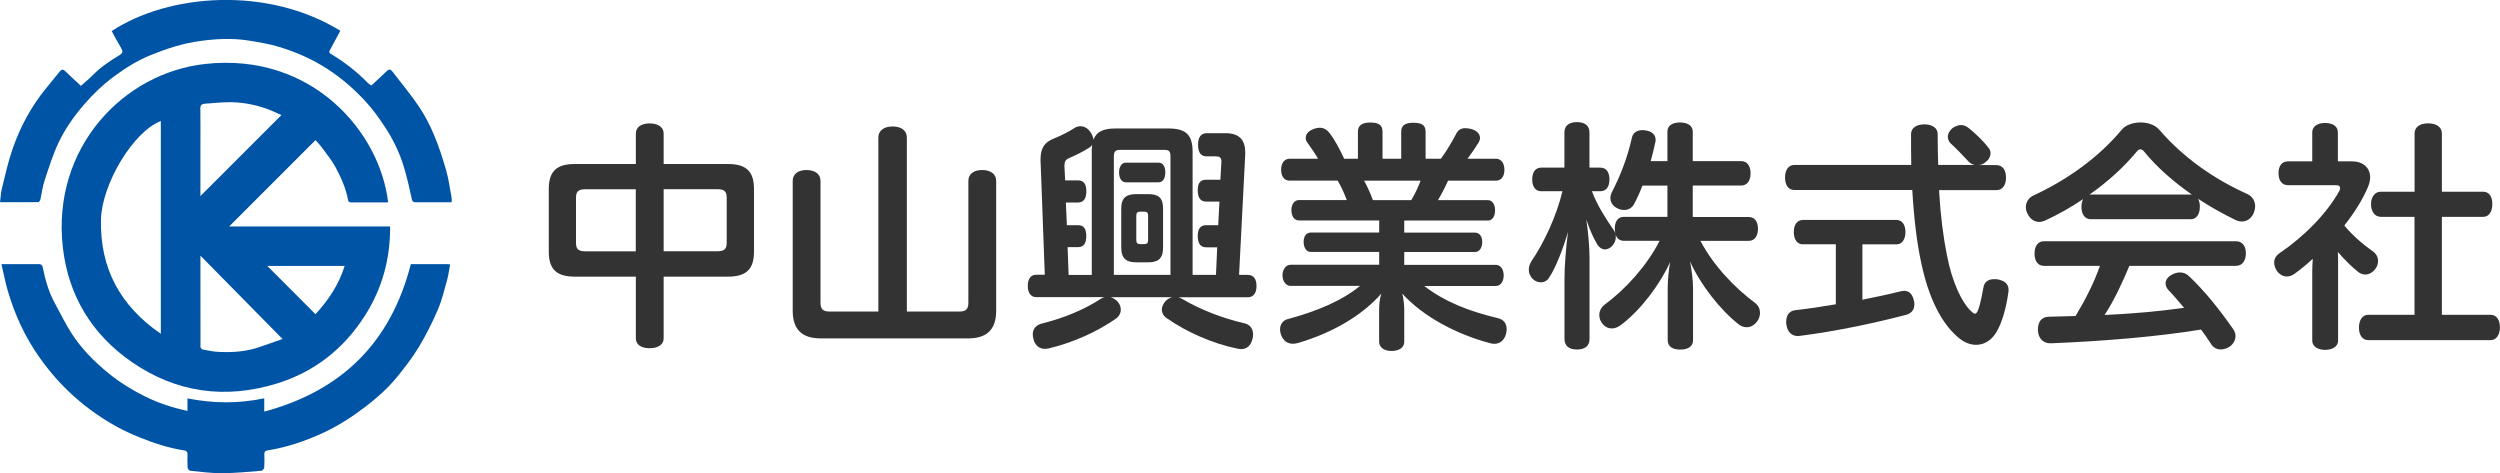 <?xml version="1.0" encoding="UTF-8"?><svg id="_レイヤー_2" xmlns="http://www.w3.org/2000/svg" viewBox="0 0 345.4 65.38"><defs><style>.cls-1{fill:#0054a6;}.cls-2{fill:#333;}</style></defs><g id="_レイヤー_1-2"><g id="_x38_ZLN6b"><path class="cls-1" d="M53.63,27.96c-.19,0-.38,0-.56,0-1.48,0-2.95,0-4.43,0-.25,0-.49.02-.55-.32-.29-1.6-.95-3.07-1.7-4.48-.52-.98-1.25-1.86-1.91-2.77-.27-.37-.61-.7-.89-1.03-3.99,3.99-7.94,7.94-11.93,11.93h22.24c.03,4.46-1.09,8.53-3.43,12.24-2.93,4.64-7.04,7.87-12.26,9.47-7.07,2.17-13.84,1.26-19.97-2.96-5.54-3.82-8.81-9.2-9.56-15.88-1.55-13.67,8.3-24.1,19.72-25.33,14.84-1.6,24.14,9.55,25.22,19.13ZM22.22,46.12v-29.4c-3.83,1.47-8.17,8.74-8.27,13.65-.14,6.76,2.69,11.91,8.27,15.75ZM27.69,35.32c0,4.32,0,8.47.01,12.62,0,.12.18.33.3.35.75.14,1.51.3,2.27.33,1.88.09,3.74-.04,5.54-.66,1.06-.37,2.11-.73,3.23-1.12-3.82-3.88-7.53-7.64-11.35-11.52ZM27.69,27.09c3.73-3.73,7.46-7.46,11.19-11.19-.23-.11-.52-.23-.81-.37-1.91-.87-3.93-1.35-6.02-1.41-1.25-.03-2.51.13-3.76.21-.42.03-.62.2-.61.67.03,1.74.01,3.48.01,5.22,0,2.3,0,4.61,0,6.86ZM43.59,43.41c1.8-1.96,3.23-4.11,4.03-6.67h-10.69c2.21,2.21,4.41,4.41,6.66,6.67Z"/><path class="cls-1" d="M25.9,56.79v-1.75c3.55.71,7.04.74,10.61-.01v1.84c10.78-2.9,17.5-9.62,20.25-20.38,1.61,0,3.25,0,4.9,0,.15,0,.3.02.53.04-.14.76-.23,1.49-.43,2.2-.39,1.38-.72,2.8-1.29,4.11-.75,1.74-1.61,3.45-2.59,5.08-.89,1.47-1.94,2.84-3.03,4.17-1.29,1.59-2.83,2.93-4.46,4.18-1.8,1.36-3.68,2.58-5.72,3.52-2.46,1.14-5.02,2.01-7.7,2.44-.32.05-.46.19-.45.52.02.6.03,1.21-.01,1.81-.01.17-.23.47-.37.48-1.83.15-3.67.33-5.5.34-1.46,0-2.92-.19-4.37-.34-.14-.01-.34-.28-.35-.44-.04-.6-.03-1.21-.01-1.81.01-.39-.16-.51-.53-.57-2.11-.33-4.13-1-6.11-1.8-.8-.32-1.59-.66-2.35-1.05-2.46-1.26-4.71-2.82-6.77-4.67-1.75-1.57-3.28-3.33-4.64-5.24-2.03-2.84-3.47-5.97-4.44-9.31-.34-1.17-.57-2.38-.87-3.66.84,0,1.55,0,2.26,0,.96,0,1.93.01,2.89,0,.32,0,.49.11.55.42.35,1.7.8,3.37,1.64,4.91.78,1.44,1.5,2.93,2.39,4.3,1.36,2.09,3.1,3.85,5.04,5.43,1.56,1.28,3.26,2.32,5.04,3.21,1.84.92,3.78,1.55,5.9,2.02Z"/><path class="cls-1" d="M0,27.95c.1-.71.12-1.37.28-1.99.45-1.81.85-3.64,1.46-5.39,1.06-3.06,2.58-5.88,4.65-8.4.63-.77,1.25-1.54,1.88-2.31.24-.3.46-.31.74-.03.7.68,1.43,1.34,2.17,2.03.56-.5,1.14-.97,1.66-1.5,1.09-1.11,2.37-1.95,3.68-2.75.48-.29.47-.54.21-.98-.46-.76-.87-1.56-1.3-2.34,7.95-5.2,21.54-6.22,31.59-.04-.39.72-.78,1.45-1.17,2.18-.09.16-.17.33-.27.49-.15.24-.1.39.15.54,1.87,1.12,3.59,2.45,5.11,4.02.13.13.3.21.48.33.71-.67,1.42-1.31,2.11-1.98.31-.31.54-.27.78.05,1.22,1.59,2.51,3.13,3.63,4.78.82,1.22,1.52,2.54,2.09,3.9.68,1.61,1.23,3.29,1.71,4.97.36,1.27.53,2.59.77,3.89.03.14,0,.3-.02.53-.44,0-.87,0-1.3,0-1.21,0-2.42-.01-3.63,0-.4,0-.51-.14-.59-.55-.31-1.46-.64-2.91-1.07-4.34-.61-2.01-1.53-3.89-2.69-5.63-.76-1.13-1.55-2.26-2.47-3.26-1.59-1.76-3.36-3.31-5.37-4.62-2.11-1.37-4.37-2.37-6.75-3.08-1.37-.41-2.8-.65-4.21-.87-2.2-.35-4.39-.24-6.61.06-2.42.32-4.69,1.06-6.92,1.97-1.81.74-3.46,1.77-5.02,2.93-1.53,1.13-2.9,2.44-4.15,3.89-1.38,1.59-2.59,3.32-3.49,5.2-.81,1.69-1.37,3.5-1.96,5.29-.29.86-.38,1.78-.59,2.67-.03.13-.2.32-.31.32-1.71.02-3.43.01-5.24.01Z"/></g><path class="cls-2" d="M91.69,46.75c0,.85-.75,1.36-1.94,1.36s-1.9-.51-1.9-1.36v-8.53h-8.46c-2.48,0-3.57-1.02-3.57-3.43v-8.7c0-2.41,1.09-3.43,3.57-3.43h8.46v-4.22c0-.88.75-1.39,1.9-1.39s1.94.51,1.94,1.39v4.22h8.91c2.48,0,3.57,1.02,3.57,3.43v8.7c0,2.41-1.09,3.43-3.57,3.43h-8.91v8.53ZM80.84,26.15c-.92,0-1.26.31-1.26,1.16v6.25c0,.85.34,1.16,1.26,1.16h7v-8.57h-7ZM99.14,34.71c.92,0,1.26-.31,1.26-1.16v-6.25c0-.85-.34-1.16-1.26-1.16h-7.45v8.57h7.45Z"/><path class="cls-2" d="M132.57,43.04c.88,0,1.22-.34,1.22-1.22v-16.83c0-.95.75-1.5,1.9-1.5s1.94.54,1.94,1.5v17.95c0,2.65-1.36,3.81-3.84,3.81h-20.43c-2.48,0-3.84-1.16-3.84-3.81v-17.95c0-.95.75-1.5,1.9-1.5s1.94.54,1.94,1.5v16.83c0,.88.34,1.22,1.22,1.22h6.77v-24.04c0-.99.82-1.53,1.97-1.53s1.97.54,1.97,1.53v24.04h7.28Z"/><path class="cls-2" d="M143.76,22.34v-.31c0-1.63.58-2.38,1.84-2.89.95-.37,2.01-.92,2.82-1.43.27-.2.58-.27.85-.27.51,0,1.02.27,1.36.78.27.34.41.75.44,1.09.41-1.12,1.36-1.56,3.09-1.56h7.24c2.41,0,3.37.82,3.37,3.23v17h3.23l.17-3.81h-1.53c-.82,0-1.16-.61-1.16-1.56s.34-1.5,1.16-1.5h1.67l.17-3.26h-1.84c-.82,0-1.16-.58-1.16-1.56s.34-1.46,1.16-1.46h1.97l.14-2.45v-.1c0-.54-.31-.68-.78-.68h-1.29c-.65,0-1.16-.41-1.16-1.6,0-1.05.41-1.6,1.22-1.6h2.58c1.94,0,2.72.99,2.72,2.62v.34l-.85,16.62h1.22c.78,0,1.19.58,1.19,1.53s-.41,1.56-1.19,1.56h-9.65c.2.03.44.14.65.27,2.28,1.36,5.41,2.62,8.53,3.33.78.17,1.19.78,1.19,1.56,0,.17-.03.34-.07.54-.24,1.02-.82,1.46-1.6,1.46-.17,0-.34-.03-.54-.07-3.43-.71-6.97-2.28-9.69-4.18-.48-.31-.71-.75-.71-1.22,0-.37.17-.75.48-1.12.27-.31.61-.48.95-.58h-8.53c.37.1.71.31.99.61.31.34.44.75.44,1.12,0,.48-.24.92-.61,1.19-2.65,1.87-6.05,3.37-9.31,4.15-.2.03-.37.07-.54.07-.75,0-1.36-.41-1.6-1.33-.07-.24-.1-.48-.1-.68,0-.75.44-1.29,1.29-1.5,2.86-.71,5.78-1.87,8.09-3.4.17-.1.37-.2.54-.24h-9.45c-.75,0-1.16-.61-1.16-1.56s.41-1.53,1.16-1.53h1.19l-.58-15.64ZM150.83,20.98c0-.34.03-.68.07-.95-.1.14-.24.27-.41.37-.82.54-1.9,1.05-2.75,1.43-.51.2-.68.51-.68,1.05l.1,2.04h1.77c.82,0,1.16.54,1.16,1.5s-.34,1.56-1.16,1.56h-1.67l.14,3.13h1.56c.78,0,1.12.51,1.12,1.5s-.34,1.53-1.12,1.53h-1.46l.14,3.84h3.2v-17ZM161.71,21.59c0-.71-.24-.88-.78-.88h-6.22c-.54,0-.82.17-.82.88v16.39h7.82v-16.39ZM160.05,22.47c.65,0,.95.58.95,1.36s-.31,1.36-.95,1.36h-4.49c-.61,0-.95-.58-.95-1.36s.34-1.36.95-1.36h4.49ZM160.69,34.2c0,1.56-.71,2.04-2.04,2.04h-1.67c-1.33,0-2.07-.48-2.07-2.04v-5.37c0-1.56.75-2.01,2.07-2.01h1.67c1.33,0,2.04.44,2.04,2.01v5.37ZM156.99,33.15c0,.41.14.58.58.58h.51c.41,0,.54-.17.54-.58v-3.33c0-.41-.14-.58-.54-.58h-.51c-.44,0-.58.17-.58.58v3.33Z"/><path class="cls-2" d="M178.19,24.96c-.75,0-1.19-.58-1.19-1.5s.44-1.53,1.19-1.53h3.91c-.41-.75-1.02-1.56-1.46-2.21-.17-.2-.24-.44-.24-.68,0-.48.34-.92,1.02-1.19.34-.14.65-.2.92-.2.54,0,.99.27,1.33.71.75.95,1.46,2.31,2.04,3.57h1.9v-3.74c0-.92.65-1.26,1.7-1.26,1.16,0,1.7.34,1.7,1.26v3.74h2.58v-3.71c0-.95.61-1.26,1.67-1.26,1.16,0,1.7.31,1.7,1.26v3.71h2.11c.78-1.05,1.5-2.28,2.04-3.3.31-.65.68-.92,1.33-.92.2,0,.48.03.78.1.82.2,1.26.71,1.26,1.26,0,.17-.07.37-.17.58-.41.68-.95,1.46-1.56,2.28h3.94c.71,0,1.16.61,1.16,1.53s-.44,1.5-1.16,1.5h-6.63c-.41.92-.88,1.84-1.39,2.69h6.9c.61,0,.99.61.99,1.39,0,.85-.37,1.43-.99,1.43h-11.56v1.67h9.79c.61,0,.99.54.99,1.29s-.37,1.39-.99,1.39h-9.79v1.77h12.65c.68,0,1.09.65,1.09,1.46s-.41,1.46-1.09,1.46h-9.89c2.72,2.11,6.05,3.47,10.2,4.45.82.2,1.19.78,1.19,1.53,0,.2-.03.44-.1.68-.24.85-.82,1.33-1.6,1.33-.2,0-.41-.03-.65-.1-4.56-1.22-9.18-3.64-12.07-6.83.17.65.27,1.46.27,2.31v4.35c0,.75-.65,1.26-1.77,1.26-1.02,0-1.7-.51-1.7-1.26v-4.32c0-.85.07-1.6.31-2.35-2.75,3.13-6.9,5.47-11.52,6.83-.27.07-.51.1-.71.1-.78,0-1.36-.44-1.63-1.26-.1-.24-.14-.51-.14-.71,0-.71.41-1.26,1.05-1.43,4.05-1.09,7.48-2.52,10-4.59h-9.62c-.61,0-1.09-.65-1.09-1.46s.48-1.46,1.09-1.46h12.27v-1.77h-9.45c-.65,0-.99-.65-.99-1.39s.34-1.29.99-1.29h9.45v-1.67h-11.08c-.65,0-1.05-.58-1.05-1.43,0-.78.41-1.39,1.05-1.39h6.6c-.34-.92-.75-1.84-1.26-2.69h-6.6ZM188.46,24.96c.48.85.88,1.77,1.22,2.69h5.3c.51-.85.95-1.77,1.29-2.69h-7.82Z"/><path class="cls-2" d="M230.39,25.64h-3.47c-.34.92-.75,1.8-1.19,2.62-.31.51-.82.75-1.33.75-.37,0-.75-.1-1.09-.31-.54-.31-.82-.82-.82-1.33,0-.27.07-.51.17-.75,1.26-2.41,2.24-5.03,2.79-7.55.14-.68.65-1.09,1.46-1.09.14,0,.24,0,.37.03.99.1,1.46.65,1.46,1.29,0,.1,0,.2-.03.31-.17.85-.41,1.77-.65,2.65h2.31v-4.08c0-.82.68-1.26,1.73-1.26s1.77.44,1.77,1.26v4.08h6.7c.82,0,1.29.68,1.29,1.67,0,1.05-.48,1.7-1.29,1.7h-6.7v4.35h7.72c.85,0,1.29.65,1.29,1.63s-.44,1.67-1.29,1.67h-6.66c1.9,3.6,4.9,6.6,7.58,8.6.44.34.65.82.65,1.33,0,.44-.14.88-.41,1.22-.41.54-.92.78-1.43.78-.37,0-.78-.14-1.12-.41-2.52-1.97-5.27-5.47-6.7-8.67.2,1.09.41,2.52.41,3.67v7.21c0,.85-.68,1.29-1.77,1.29s-1.73-.44-1.73-1.29v-7.17c0-1.12.14-2.58.34-3.64-1.43,3.13-4.05,6.63-6.8,8.7-.41.31-.85.48-1.26.48-.48,0-.92-.2-1.29-.65-.31-.37-.44-.78-.44-1.19,0-.54.24-1.05.71-1.43,2.92-2.14,5.88-5.41,7.62-8.84h-4.96c-.54,0-.95-.31-1.12-.88.03.14.03.24.03.37,0,.44-.17.88-.54,1.26-.31.31-.65.44-.95.44-.41,0-.78-.24-1.05-.65-.51-.85-1.05-2.01-1.53-3.47.27,1.87.44,3.84.44,5.37v11.12c0,.99-.65,1.46-1.73,1.46s-1.73-.48-1.73-1.46v-8.3c0-1.8.2-4.21.48-6.49-.65,2.28-1.7,5-2.65,6.39-.24.37-.65.58-1.09.58-.41,0-.85-.17-1.16-.51-.34-.34-.51-.78-.51-1.26,0-.37.14-.78.37-1.16,1.7-2.48,3.43-6.15,4.28-9.66h-2.96c-.78,0-1.22-.65-1.22-1.63s.44-1.63,1.22-1.63h3.23v-4.86c0-.95.65-1.43,1.73-1.43s1.73.48,1.73,1.43v4.86h1.5c.82,0,1.26.61,1.26,1.63s-.44,1.63-1.26,1.63h-1.16c.75,2.01,1.94,3.81,2.99,5.34.1.14.17.31.24.48-.03-.2-.07-.41-.07-.65,0-.99.44-1.63,1.22-1.63h6.05v-4.35Z"/><path class="cls-2" d="M272.92,22.81c-.37-.07-.75-.24-.99-.54-.85-.92-1.7-1.8-2.45-2.48-.24-.27-.37-.58-.37-.88,0-.48.27-.92.71-1.26.41-.24.75-.37,1.12-.37s.71.14,1.05.41c.78.61,1.97,1.7,2.75,2.75.2.2.27.48.27.71,0,.48-.24.92-.65,1.22-.27.24-.61.41-.95.44h2.41c.85,0,1.33.68,1.33,1.73s-.48,1.73-1.33,1.73h-7.92c.2,3.54.58,6.46,1.09,9.01.71,3.67,2.01,6.39,3.2,7.58.31.31.51.48.68.48s.31-.2.48-.65c.27-.78.51-2.04.68-2.96.1-.75.65-1.16,1.46-1.16h.31c1.12.14,1.7.65,1.7,1.43v.2c-.27,2.14-.88,4.49-1.8,5.88-.68,1.02-1.63,1.56-2.69,1.56-.82,0-1.7-.34-2.55-1.09-2.24-1.94-3.98-5.34-5-10.13-.61-2.75-1.02-6.12-1.26-10.17h-16.29c-.82,0-1.29-.68-1.29-1.73s.48-1.73,1.29-1.73h16.15c-.03-1.36-.03-2.79-.03-4.28,0-.82.75-1.33,1.84-1.33s1.84.51,1.84,1.33c0,1.53.03,2.96.07,4.28h5.13ZM249.09,33.76c-.78,0-1.26-.68-1.26-1.7s.48-1.67,1.26-1.67h12.95c.75,0,1.22.68,1.22,1.67s-.48,1.7-1.22,1.7h-4.73v7.65c1.83-.37,3.64-.75,5.27-1.16.17-.03.31-.07.48-.07.68,0,1.12.41,1.33,1.22.07.24.1.44.1.65,0,.71-.37,1.26-1.19,1.46-4.56,1.19-9.96,2.31-14.62,2.89-.1.03-.2.03-.27.03-.88,0-1.46-.58-1.6-1.56-.03-.14-.03-.27-.03-.41,0-.92.44-1.5,1.22-1.6,1.77-.2,3.67-.48,5.64-.82v-8.29h-4.56Z"/><path class="cls-2" d="M288.86,30.29c-.85,0-1.29-.75-1.29-1.7,0-.41.07-.78.24-1.09-1.7,1.16-3.47,2.14-5.3,2.99-.24.1-.51.17-.78.17-.61,0-1.22-.34-1.6-1.12-.17-.31-.24-.61-.24-.92,0-.71.41-1.33,1.09-1.63,4.55-2.11,8.91-5.17,12.17-9.08.54-.65,1.56-.99,2.58-.99s1.97.31,2.58.99c3.43,3.98,7.72,6.9,12.21,8.91.68.34,1.05.95,1.05,1.67,0,.31-.07.61-.2.95-.34.75-.92,1.16-1.63,1.16-.31,0-.61-.07-.95-.24-1.7-.82-3.43-1.8-5.1-2.89.17.31.24.68.24,1.12,0,.95-.44,1.7-1.26,1.7h-13.8ZM294.2,36.72c-.99,2.35-2.04,4.66-3.43,6.8,3.67-.17,7.34-.48,10.98-.99-.71-.85-1.43-1.7-2.18-2.48-.24-.27-.37-.58-.37-.88,0-.44.24-.85.75-1.16.41-.24.82-.37,1.22-.37.48,0,.92.17,1.26.51,2.31,2.18,4.42,4.9,6.12,7.34.2.31.31.61.31.92,0,.54-.27,1.09-.78,1.46-.41.27-.85.41-1.26.41-.51,0-.99-.24-1.29-.68-.44-.68-.92-1.39-1.43-2.07-5.98.99-13.8,1.63-20.77,1.9h-.07c-.95,0-1.67-.68-1.7-1.8v-.1c0-1.09.51-1.73,1.46-1.77,1.26-.03,2.48-.07,3.74-.1,1.33-2.21,2.52-4.52,3.37-6.93h-7.75c-.82,0-1.29-.68-1.29-1.7s.48-1.7,1.29-1.7h26.55c.88,0,1.36.68,1.36,1.67s-.48,1.73-1.36,1.73h-14.72ZM302.66,26.89h.17c-2.52-1.77-4.83-3.77-6.6-5.95-.17-.2-.34-.31-.54-.31-.14,0-.31.1-.44.27-1.7,2.07-3.98,4.18-6.56,5.98h13.97Z"/><path class="cls-2" d="M319.46,37.53c0-.58.03-1.16.07-1.77-.82.75-1.67,1.46-2.52,2.07-.34.24-.71.37-1.05.37-.51,0-.99-.24-1.39-.78-.24-.37-.37-.78-.37-1.16,0-.48.24-.92.71-1.26,3.5-2.38,6.56-5.51,8.3-8.63.07-.17.1-.27.1-.41,0-.2-.17-.37-.48-.37h-6.7c-.85,0-1.33-.65-1.33-1.67s.48-1.63,1.33-1.63h3.33v-4.01c0-.78.68-1.29,1.77-1.29s1.77.48,1.77,1.29v4.01h1.94c1.5,0,2.52.85,2.52,2.21,0,.41-.1.85-.31,1.36-.75,1.77-1.9,3.57-3.26,5.3,1.29,1.53,2.69,2.69,3.91,3.54.51.34.75.85.75,1.36,0,.37-.1.71-.34,1.05-.37.51-.88.82-1.43.82-.34,0-.71-.14-.99-.37-.88-.71-1.9-1.7-2.79-2.75.03.51.03,1.02.03,1.56v10.71c0,.75-.71,1.26-1.8,1.26-.99,0-1.77-.48-1.77-1.26v-9.55ZM328.91,29.95c-.82,0-1.33-.75-1.33-1.73s.51-1.73,1.33-1.73h4.69v-8.06c0-.88.75-1.39,1.87-1.39s1.9.51,1.9,1.39v8.06h5.71c.82,0,1.26.68,1.26,1.7s-.44,1.77-1.26,1.77h-5.71v13.53h6.73c.82,0,1.29.71,1.29,1.73s-.48,1.77-1.29,1.77h-16.9c-.82,0-1.29-.71-1.29-1.73s.48-1.77,1.29-1.77h6.39v-13.53h-4.69Z"/></g></svg>